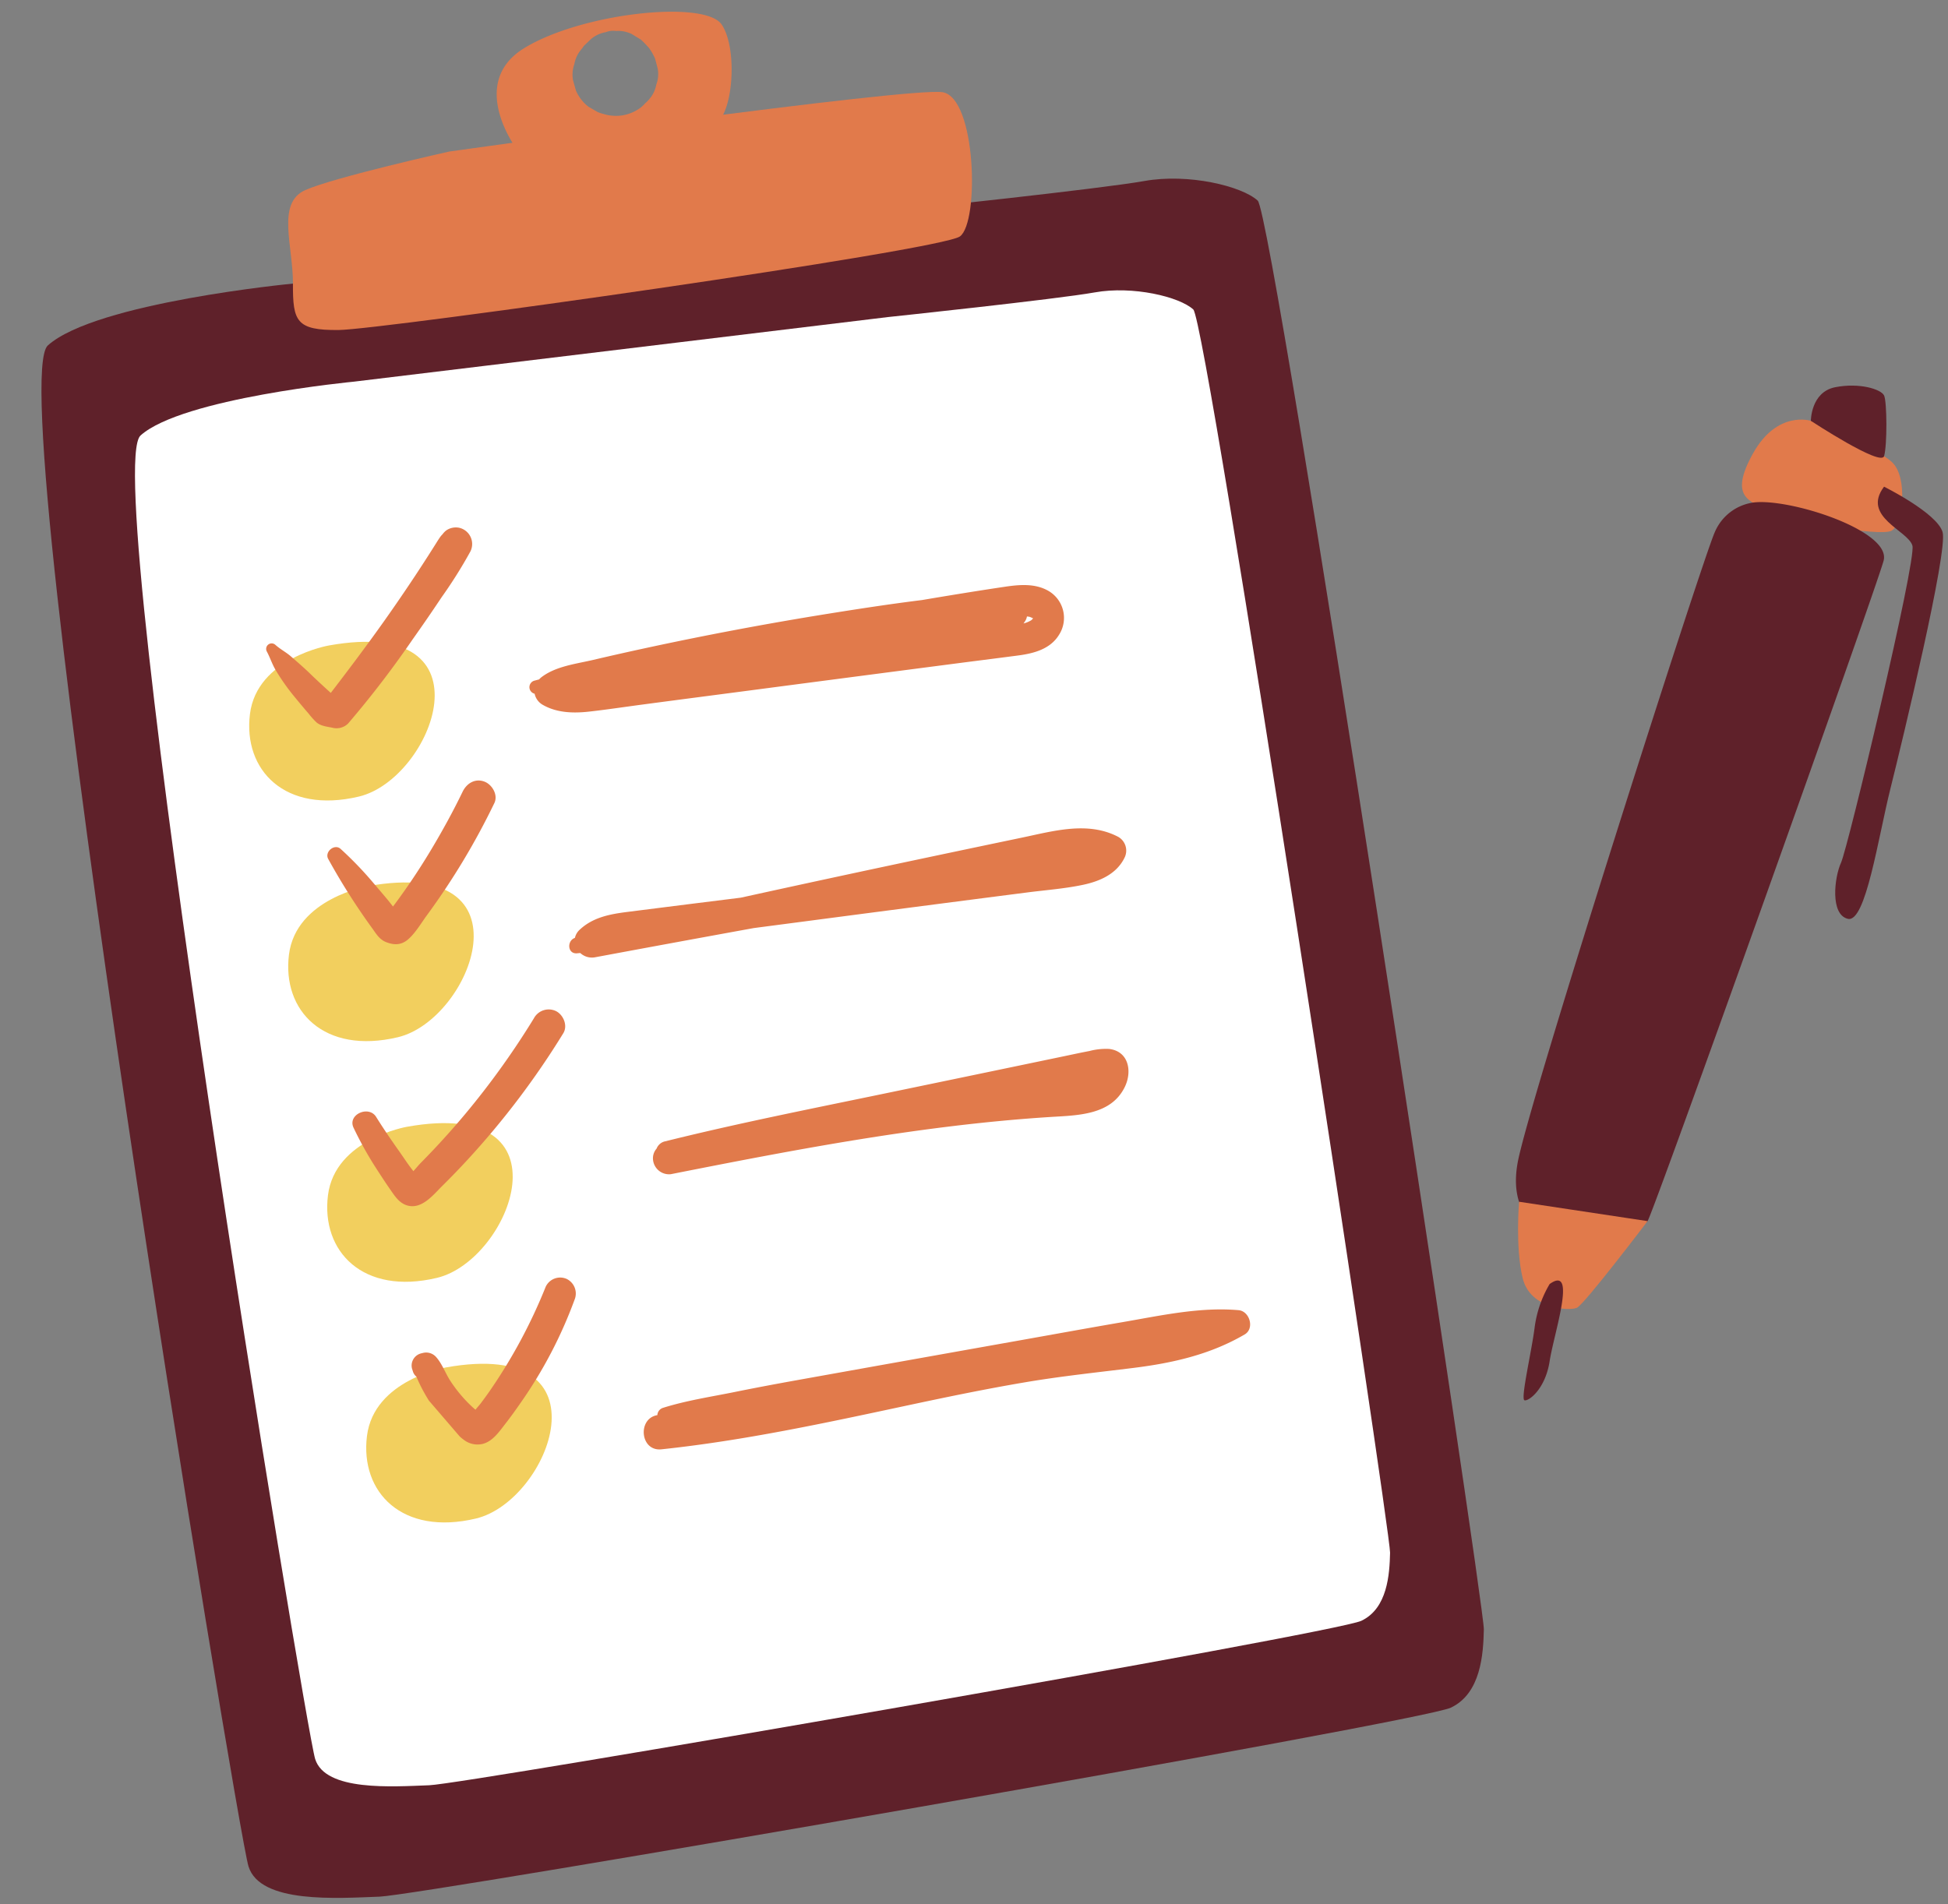 <?xml version="1.0" encoding="UTF-8" standalone="no"?><svg xmlns="http://www.w3.org/2000/svg" xmlns:xlink="http://www.w3.org/1999/xlink" fill="#000000" height="500.8" preserveAspectRatio="xMidYMid meet" version="1" viewBox="-10.9 -1.1 512.2 500.8" width="512.2" zoomAndPan="magnify"><rect x="-10.9" y="-1.1" width="512.2" height="500.8" fill="#808080" stroke="none"/><g><g id="change1_1"><path d="M66.126,73.482S14.283,78.431,1.68,89.743,51.391,479.865,54.44,489.737s23.347,8.363,34.468,7.956S362.637,451.741,370.564,448s8.549-14.06,8.694-20.593S323.981,55.5,319.8,51.662s-18.245-7.225-29.787-5.161-62.4,7.444-62.4,7.444Z" fill="#5f212a"/></g><g id="change2_1"><path d="M82.13,99.274s-45.111,4.306-56.077,14.15S69.309,452.885,71.962,461.475s20.314,7.277,29.991,6.923,238.184-39.985,245.081-43.244,7.439-12.235,7.565-17.92-48.1-323.6-51.74-326.946S286.983,74,276.94,75.8s-54.3,6.477-54.3,6.477Z" fill="#ffffff"/></g><g id="change3_1"><path d="M107.25,38.749S77.032,45.486,69.374,48.89s-3.2,14.658-3.248,24.592.859,12.308,12.017,12.207S236.358,64.8,241.5,61.079s4.3-36.51-4.561-37.926S107.25,38.749,107.25,38.749Z" fill="#e17a4b"/></g><g id="change3_2"><path d="M178.815,5.3c-4.5-6.441-36.669-3.037-51.843,6.234s-1.9,26.759-1.9,26.759S170.087,33.339,176,32.163,183.313,11.735,178.815,5.3ZM161.653,21.188a7.9,7.9,0,0,1-1.793,3.732c-.022.034-.046.068-.07.1a11.964,11.964,0,0,1-1.1,1.1,8.63,8.63,0,0,1-1.079,1.037,10.946,10.946,0,0,1-5.1,2.117,11.06,11.06,0,0,1-4.758-.411,11.305,11.305,0,0,1-1.5-.487l-2.4-1.391a10.757,10.757,0,0,1-3.328-4.293l-.75-2.672a8.116,8.116,0,0,1,.345-4.259,7.972,7.972,0,0,1,1.76-3.79c.116-.163.247-.307.371-.459.13-.187.243-.38.385-.562l1.945-1.859.11-.071a7.892,7.892,0,0,1,3.676-1.65,5.235,5.235,0,0,1,2.735-.317,7.982,7.982,0,0,1,4.126.809l2.33,1.424a1.091,1.091,0,0,1,.141.113,26.849,26.849,0,0,1,2.028,2.1c.038.044.074.09.107.137a16.049,16.049,0,0,1,1.444,2.528c.018.04.033.079.049.119q.374,1.339.715,2.688A8.043,8.043,0,0,1,161.653,21.188Z" fill="#e17a4b"/></g><g id="change4_1"><path d="M75.616,168.644s-18.945,3.235-20.794,18.022,9.242,26.339,28.65,21.719S119.516,160.789,75.616,168.644Z" fill="#f2cf5e"/></g><g id="change4_2"><path d="M85.872,231.934s-18.946,3.234-20.794,18.021,9.242,26.34,28.65,21.719S129.771,224.078,85.872,231.934Z" fill="#f2cf5e"/></g><g id="change4_3"><path d="M96.128,295.223s-18.946,3.235-20.794,18.022,9.242,26.339,28.65,21.718S140.027,287.367,96.128,295.223Z" fill="#f2cf5e"/></g><g id="change4_4"><path d="M106.384,358.512s-18.946,3.235-20.794,18.022,9.241,26.34,28.65,21.719S150.283,350.657,106.384,358.512Z" fill="#f2cf5e"/></g><g id="change3_3"><path d="M109.832,137.694a4.488,4.488,0,0,0-3.216.578,4.366,4.366,0,0,0-1.149,1.126,5.751,5.751,0,0,0-.849,1.05c-.309.44-.585.9-.872,1.359q-.913,1.448-1.832,2.891-1.843,2.883-3.732,5.738Q94.3,156.3,90.234,162.047c-4.579,6.467-9.338,12.8-14.161,19.079-1.843-1.672-3.678-3.352-5.462-5.088C69,174.47,67.285,173,65.589,171.523c-1.285-1.118-2.827-1.9-4.085-3.038a1.445,1.445,0,0,0-2.238,1.77c.862,1.6,1.38,3.311,2.325,4.883a56.393,56.393,0,0,0,4.65,6.651c1.341,1.643,2.7,3.272,4.084,4.876a19.67,19.67,0,0,0,2,2.219c1.152.976,2.773,1.105,4.178,1.4a4.318,4.318,0,0,0,4.128-1.11,259.825,259.825,0,0,0,17.018-22.2q3.88-5.469,7.6-11.052a122.066,122.066,0,0,0,7.553-12.029A4.384,4.384,0,0,0,109.832,137.694Z" fill="#e17a4b"/></g><g id="change3_4"><path d="M116.41,204.432c-2.446-.88-4.624.511-5.668,2.674-2.5,5.174-5.256,10.191-8.2,15.121q-3.355,5.616-7.121,10.972-1.145,1.623-2.324,3.219c-.219.3-.442.589-.663.884-.549-.695-1.086-1.4-1.642-2.06q-1.74-2.067-3.5-4.121a95.128,95.128,0,0,0-8.635-8.972c-1.6-1.448-4.256.762-3.271,2.62a172.942,172.942,0,0,0,11.737,18.47c1.019,1.447,1.838,2.786,3.558,3.449,2.09.807,3.964.78,5.735-.759,1.938-1.684,3.459-4.322,4.976-6.386A187.414,187.414,0,0,0,119.084,210.1C120.127,207.944,118.491,205.181,116.41,204.432Z" fill="#e17a4b"/></g><g id="change3_5"><path d="M135.291,264.805a4.427,4.427,0,0,0-5.824,1.918,212.337,212.337,0,0,1-18.05,25.152q-3.641,4.356-7.515,8.509-2.058,2.2-4.18,4.351c-.554.56-1.221,1.4-1.928,2.159-1.348-1.669-2.534-3.533-3.723-5.212-2.1-2.966-4.157-5.977-6.078-9.06-1.938-3.111-7.57-.625-5.934,2.847a94.141,94.141,0,0,0,6.173,11.024c1.121,1.73,2.239,3.462,3.42,5.151,1.165,1.668,2.328,3.569,4.391,4.233,3.87,1.245,6.93-2.7,9.321-5.067q3.471-3.438,6.782-7.031a215.312,215.312,0,0,0,25.063-33.15C138.436,268.633,137.255,265.8,135.291,264.805Z" fill="#e17a4b"/></g><g id="change3_6"><path d="M138.1,335.24a4.209,4.209,0,0,0-5.515,2.058,139.8,139.8,0,0,1-14.868,27.628c-.713,1.01-1.444,2.007-2.184,3-.381.511-.945,1.108-1.412,1.711-.131-.113-.266-.221-.395-.336q-1.266-1.128-2.42-2.375a36.983,36.983,0,0,1-3.791-4.872c-1.343-2.055-2.183-4.586-3.842-6.381a3.484,3.484,0,0,0-3.357-.97l-.543.133a3.3,3.3,0,0,0-2.344,3.98q.124.393.25.787a2.8,2.8,0,0,0,.915,1.342c.071.169.139.338.212.506q.391.9.825,1.784.8,1.622,1.73,3.171.252.425.517.84l8.078,9.4a11.1,11.1,0,0,0,1.716,1.326,5.923,5.923,0,0,0,4.328.659c2.646-.673,4.312-3.16,5.9-5.2,1.459-1.865,2.844-3.793,4.187-5.743a117.692,117.692,0,0,0,14.068-26.932A4.276,4.276,0,0,0,138.1,335.24Z" fill="#e17a4b"/></g><g id="change3_7"><path d="M314.764,343.458c-10.128-.889-20.474,1.421-30.414,3.131-9.126,1.569-18.236,3.23-27.352,4.852q-29.386,5.228-58.763,10.5c-5.27.949-10.531,1.936-15.778,3-6.365,1.294-12.877,2.259-19.08,4.219a2.111,2.111,0,0,0-1.432,1.9c-5.279.858-4.559,9.59,1.081,8.992,21.6-2.288,42.743-6.856,63.957-11.391,10.564-2.259,21.142-4.461,31.8-6.262,9.4-1.59,18.849-2.575,28.305-3.75,10.338-1.286,20.209-3.506,29.28-8.807C319.025,348.3,317.7,343.715,314.764,343.458Z" fill="#e17a4b"/></g><g id="change3_8"><path d="M280.714,274.754a17.124,17.124,0,0,0-5.179.553c-2.136.4-4.261.866-6.388,1.31q-24.561,5.121-49.128,10.214c-18.71,3.873-37.48,7.613-56.024,12.223a3.108,3.108,0,0,0-2.255,1.915,3.85,3.85,0,0,0-.92,3.078,4.229,4.229,0,0,0,4.674,3.647c32.934-6.513,66.041-12.883,99.6-15.03,7.193-.46,16.12-.4,19.769-7.934C286.835,280.65,285.889,275.361,280.714,274.754Z" fill="#e17a4b"/></g><g id="change3_9"><path d="M283.14,218.989c-7.98-4.186-17.008-1.543-25.284.184q-13.468,2.811-26.929,5.658-23.467,4.963-46.893,10.111l-.254.046q-6.649.831-13.3,1.661-8.235,1.038-16.467,2.082c-4.58.581-9.046,1.419-12.524,4.706a4.044,4.044,0,0,0-1.223,2.119c-.022.008-.045.014-.067.023-2.052.75-1.9,4.2.575,4.03.3-.021.6-.055.9-.078a4.512,4.512,0,0,0,3.87,1.125q20.877-3.89,41.772-7.689,6.484-.851,12.971-1.7,29.415-3.873,58.842-7.656c4.865-.629,9.858-.99,14.661-2,4.422-.928,8.821-2.8,10.944-7.05A4.168,4.168,0,0,0,283.14,218.989Z" fill="#e17a4b"/></g><g id="change3_10"><path d="M264.8,154.312c-3.509-2.04-7.665-1.671-11.5-1.1-7.28,1.083-14.549,2.269-21.81,3.5-.123.015-.245.027-.368.043-8.073,1.014-16.124,2.244-24.157,3.532q-24.406,3.916-48.575,9.153-6.663,1.444-13.3,3c-4.558,1.072-9.989,1.667-13.777,4.677a4.927,4.927,0,0,0-.457.457c-.382.107-.77.2-1.152.308a1.773,1.773,0,0,0-.032,3.459,4.385,4.385,0,0,0,2.2,2.955c3.691,2.1,8.036,2.208,12.153,1.745,4.562-.512,9.11-1.2,13.66-1.806,9.8-1.308,19.6-2.574,29.4-3.863q27.729-3.646,55.464-7.254c4.75-.61,9.5-1.21,14.251-1.833,4.1-.539,8.466-1.669,10.769-5.459A8.218,8.218,0,0,0,264.8,154.312Zm-4.574,7.725a7.365,7.365,0,0,1-2,.818c.181-.256.363-.51.53-.795a3.1,3.1,0,0,0,.364-1.039,5.143,5.143,0,0,1,.743.112,8.04,8.04,0,0,1,.877.389c-.006,0-.011,0-.018.011A2.608,2.608,0,0,1,260.222,162.037Z" fill="#e17a4b"/></g><g id="change3_11"><path d="M465.242,109.571s-8.875-2.887-15.261,8.659-.614,12.267,3.355,14.793,30.307,7.216,33.194,5.412,4.329-14.072,0-18.04S465.242,109.571,465.242,109.571Z" fill="#e17a4b"/></g><g id="change1_2"><path d="M449.946,131.079a12.965,12.965,0,0,0-9.96,7.759c-3.247,7.176-48.948,149.932-51.835,165.807s8.66,20.205,14.914,21.648,17.8-4.329,19.242-6.253S482.2,154.314,484.365,146.374,459.305,129.735,449.946,131.079Z" fill="#5f212a"/></g><g id="change3_12"><path d="M388.522,314.943s-1.032,12.012.952,20.13,12.268,8.659,14.252,7.757,18.581-22.79,18.581-22.79Z" fill="#e17a4b"/></g><g id="change1_3"><path d="M396.556,336.585A30.1,30.1,0,0,0,392.612,348c-.845,6.621-3.763,18.877-2.656,19.159s5.474-2.958,6.6-10.284S403.882,331.372,396.556,336.585Z" fill="#5f212a"/></g><g id="change1_4"><path d="M484.487,126.891s13.949,6.935,15.392,11.947-10.463,54.44-13.71,67.429-6.5,35.359-11.185,34.276-3.608-10.824-1.8-14.793,19.844-79.376,18.762-83.344S478.475,134.829,484.487,126.891Z" fill="#5f212a"/></g><g id="change1_5"><path d="M465.242,109.571s-.015-7.575,6.4-8.838,12.068.541,12.848,2.165.844,13.178,0,15.97S465.242,109.571,465.242,109.571Z" fill="#5f212a"/></g></g></svg>
